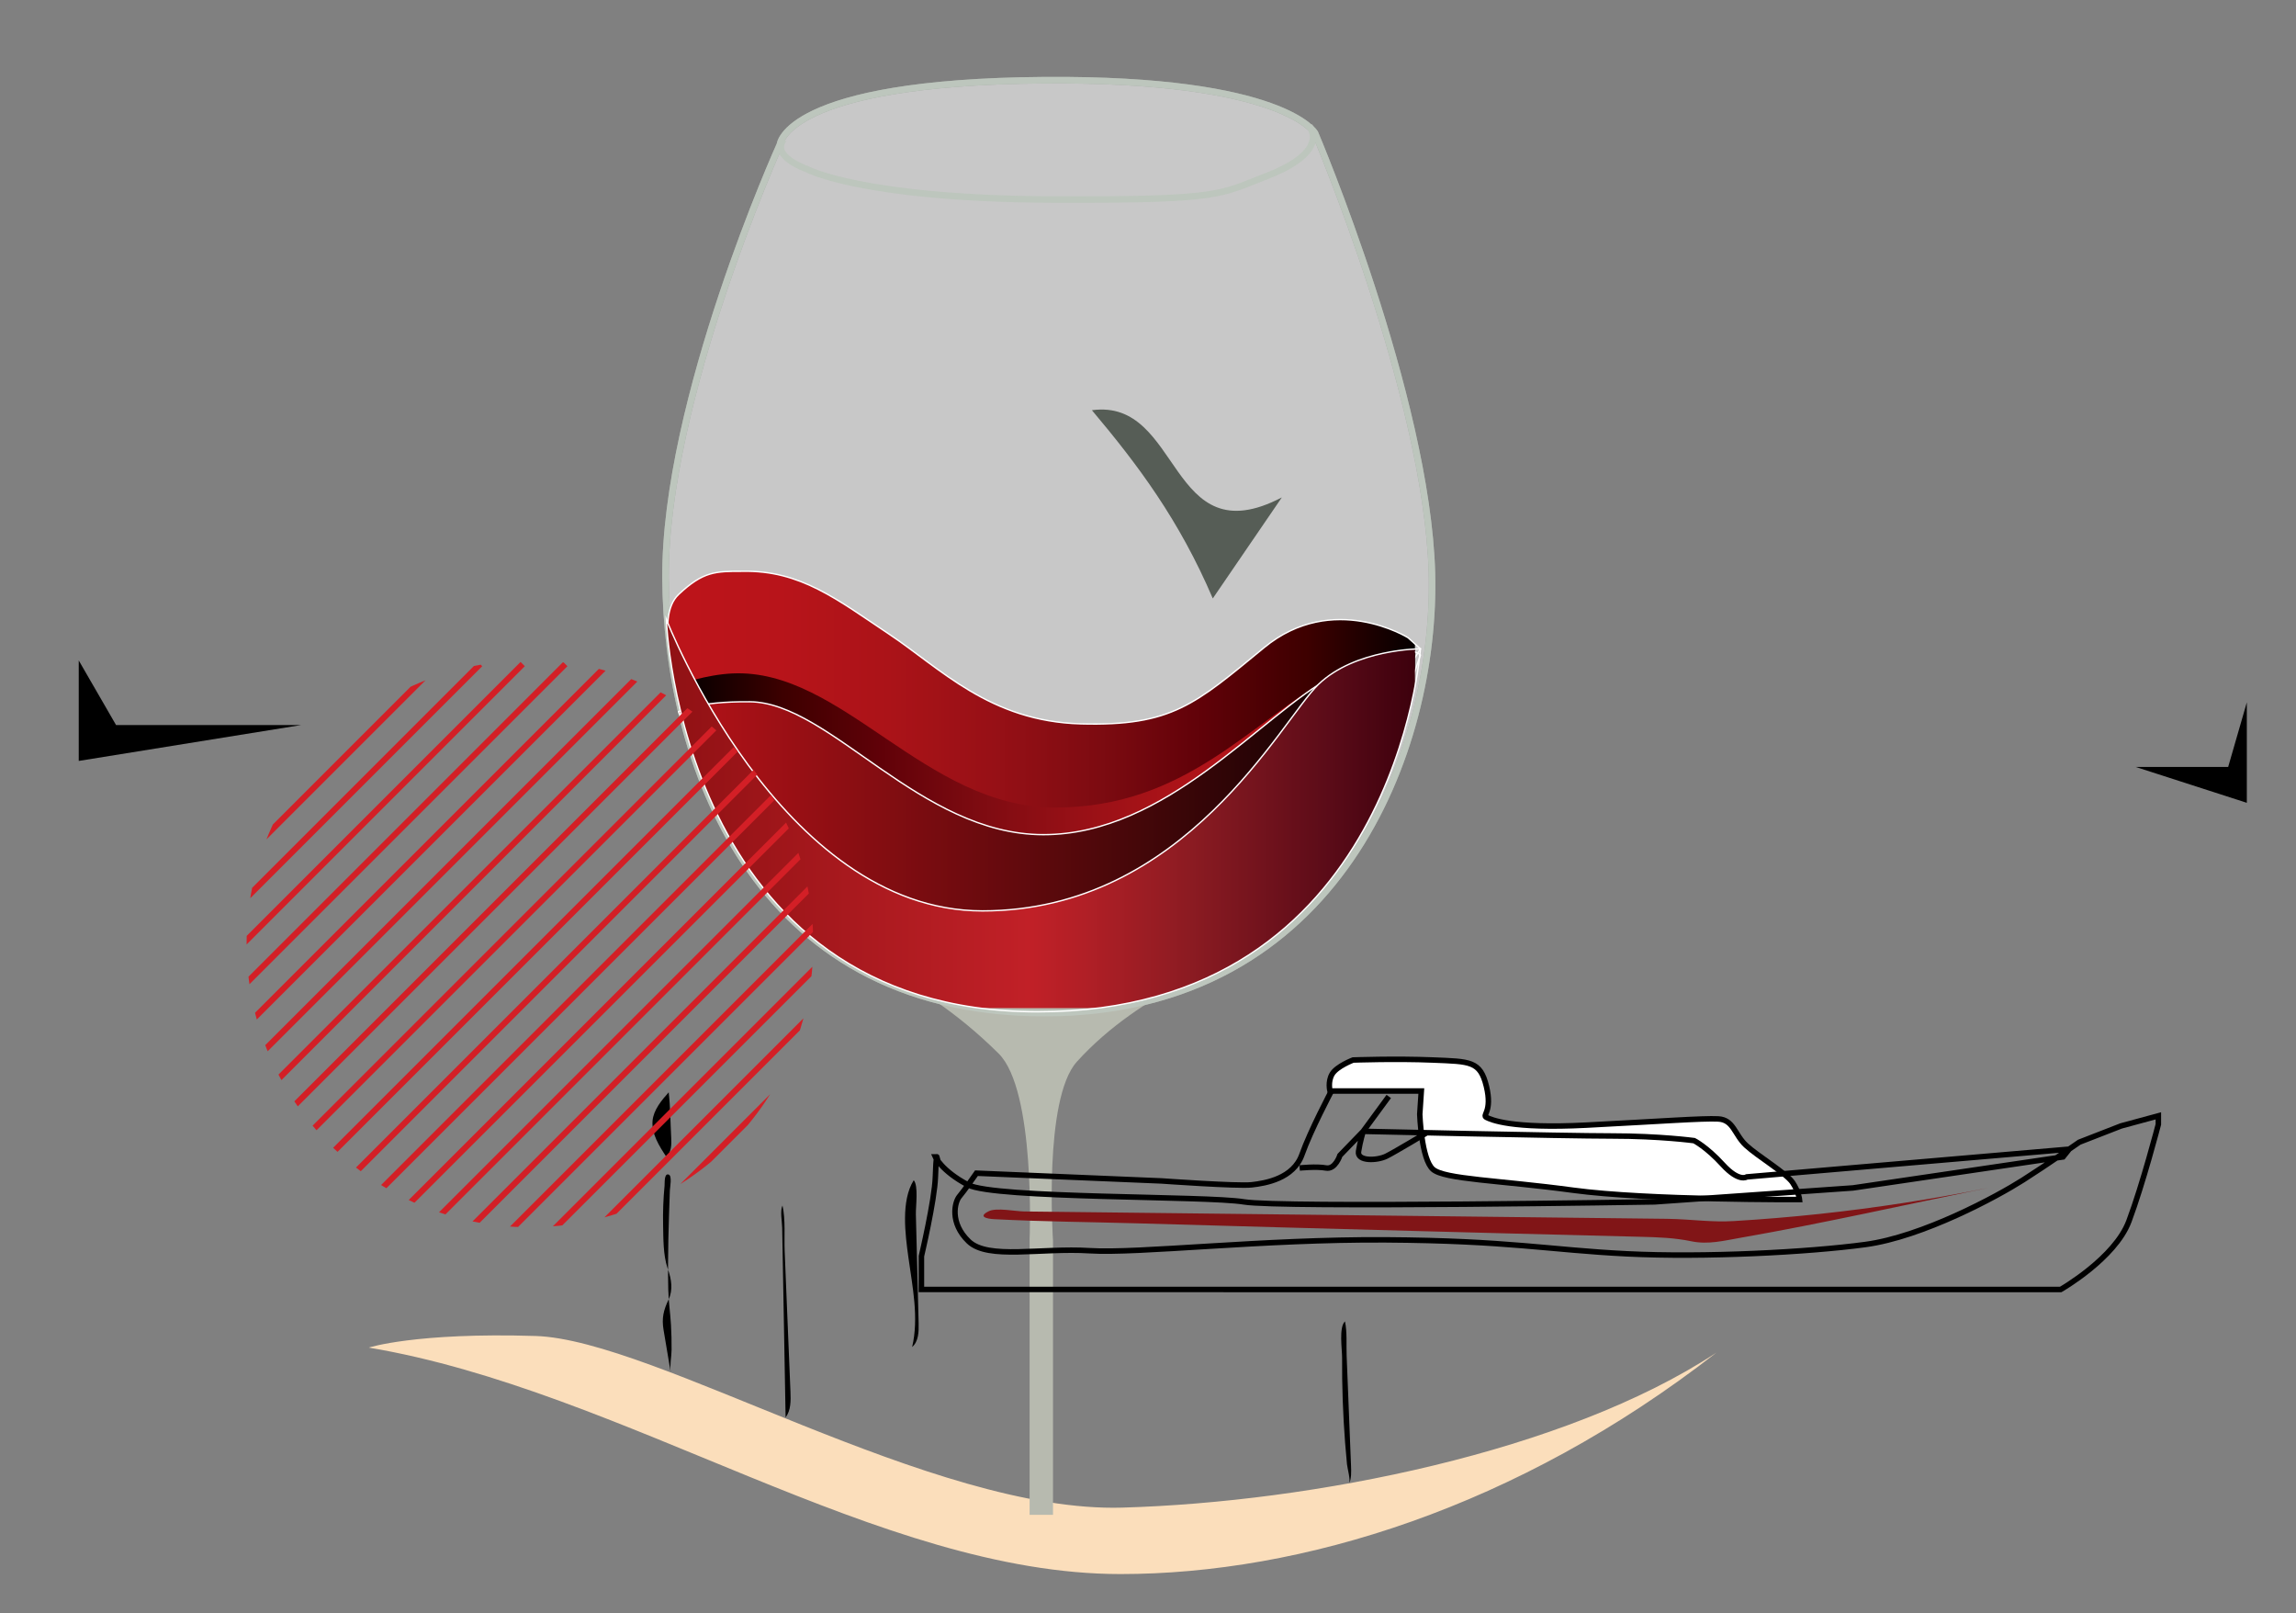 <?xml version="1.0" encoding="utf-8"?>
<!-- Generator: Adobe Illustrator 17.0.0, SVG Export Plug-In . SVG Version: 6.00 Build 0)  -->
<!DOCTYPE svg PUBLIC "-//W3C//DTD SVG 1.1//EN" "http://www.w3.org/Graphics/SVG/1.1/DTD/svg11.dtd">
<svg version="1.1" id="Calque_1" xmlns="http://www.w3.org/2000/svg" xmlns:xlink="http://www.w3.org/1999/xlink" x="0px" y="0px"
	 width="304.667px" height="214px" viewBox="0 0 304.667 214" enable-background="new 0 0 304.667 214" xml:space="preserve">
<rect x="0" y="0" width="304.667" height="214" fill="#808080" stroke="none"/>
<path d="M86.591,148.687c-0.142,1.728,0.856,3.321,1.814,4.767c0.696-0.567,0.708-1.606,0.661-2.502
	c-0.106-2.001-0.108-4.045-0.332-6.034C87.805,145.953,86.721,147.258,86.591,148.687"/>
<path d="M88.622,168.368c0.473,1.376,0.721,2.728,0.074,4.093c-0.653,1.376-0.906,2.427-0.645,3.979
	c0.318,1.884,0.635,3.768,0.952,5.652c-0.153-0.912,0.105-2.066,0.113-3c0.009-1.1-0.017-2.201-0.079-3.3
	c-0.088-1.573-0.326-3.133-0.361-4.708c-0.095-4.384,0.055-8.777,0.212-13.158c0.015-0.406,0.326-1.943-0.162-2.098
	c-0.62-0.199-0.507,1.13-0.542,1.489c-0.166,1.722-0.23,3.454-0.194,5.184c0.039,1.844,0.002,3.967,0.587,5.733
	C88.592,168.279,88.607,168.324,88.622,168.368"/>
<path d="M104.89,184.646c0.049,1.179,0.066,2.464-0.644,3.406c-0.134-7.374-0.267-14.748-0.401-22.122
	c-0.018-1.015-0.037-2.03-0.055-3.045c-0.015-0.817-0.3-2.248,0.041-2.952c0.423,1.887,0.211,4.158,0.292,6.107
	c0.084,2.056,0.169,4.112,0.254,6.168C104.548,176.354,104.719,180.5,104.89,184.646"/>
<path d="M120.538,166.806c0.545,3.959,1.409,8.012,0.499,11.904c0.852-0.738,0.89-2.024,0.861-3.15
	c-0.082-3.227-0.164-6.453-0.246-9.68c-0.04-1.596-0.081-3.192-0.121-4.788c-0.026-0.993,0.366-3.821-0.287-4.506
	C119.53,159.327,120.122,163.783,120.538,166.806"/>
<path d="M179.021,196.874c0.313-0.749,0.286-1.591,0.254-2.402c-0.13-3.246-0.259-6.492-0.388-9.738
	c-0.064-1.622-0.129-3.245-0.194-4.868c-0.058-1.462,0.083-3.15-0.223-4.557c-0.833,0.782-0.374,3.73-0.381,4.823
	c-0.012,1.887,0.016,3.774,0.083,5.66c0.067,1.885,0.173,3.769,0.318,5.65c0.073,0.941,0.156,1.881,0.248,2.819
	C178.79,194.788,179.246,196.424,179.021,196.874"/>
<g opacity="0.57">
	<g>
		<defs>
			<rect id="SVGID_1_" x="86.874" y="9.196" width="104.59" height="126.65"/>
		</defs>
		<clipPath id="SVGID_2_">
			<use xlink:href="#SVGID_1_"  overflow="visible"/>
		</clipPath>
		<path clip-path="url(#SVGID_2_)" fill="#FFFFFF" d="M103.49,19.171c0,0-15.345,33.912-15.181,57.582
			c0.163,23.67,11.1,57.659,50.278,57.659c39.177,0,52.073-35.07,51.42-58.444c-0.653-23.375-15.508-58.308-15.508-58.308
			s-4.066-7.255-35.912-7.024C104.143,10.886,103.49,19.171,103.49,19.171"/>
		<path clip-path="url(#SVGID_2_)" fill="none" stroke="#BDC6BD" stroke-width="0.867" stroke-miterlimit="10" d="M103.49,19.171
			c0,0-15.345,33.912-15.181,57.582c0.163,23.67,11.1,57.659,50.278,57.659c39.177,0,52.073-35.07,51.42-58.444
			c-0.653-23.375-15.508-58.308-15.508-58.308s-4.066-7.255-35.912-7.024C104.143,10.886,103.49,19.171,103.49,19.171z"/>
	</g>
</g>
<path fill="none" stroke="#BDC6BD" stroke-width="0.867" stroke-miterlimit="10" d="M173.749,16.766c0,0,2.954,3.261-5.698,6.607
	c-6.298,2.436-5.971,3.171-28.054,3.102c-25.686-0.081-32.949-4.049-32.949-4.049s-4.782-1.634-3.068-3.935"/>
<path fill="#FBDEBB" d="M48.938,178.786c0,0,6.205-2.03,22.12-1.541c15.916,0.49,52.645,23.507,77.866,22.772
	c25.22-0.734,58.765-7.346,78.844-20.568c-26.444,20.585-55.093,29.383-79.089,29.383C116.602,208.832,82.89,184.489,48.938,178.786
	"/>
<path fill="#B7BAAF" d="M110.508,126.414c0,0,10.543,1.997,22.009,13.364c4.926,4.883,4.107,24.631,4.107,24.631v36.566h3.104
	v-36.403c0,0-1.285-18.768,3.156-23.699c8.577-9.522,21.493-13.647,21.493-13.647l-32.974-0.812H110.508z"/>
<path fill="none" stroke="#BDC6BD" stroke-width="0.867" stroke-miterlimit="10" d="M103.49,19.171c0,0-15.345,33.912-15.181,57.582
	c0.163,23.67,11.1,57.659,50.278,57.659c39.177,0,52.073-35.07,51.42-58.444c-0.653-23.375-15.508-58.308-15.508-58.308
	s-4.066-7.255-35.912-7.024C104.143,10.886,103.49,19.171,103.49,19.171z"/>
<path fill="#FFFFFF" d="M188.601,144.747l-0.206,3.085c0,0,0.206,5.965,1.749,7.302c1.542,1.337,8.741,1.44,18.614,2.777
	c9.873,1.336,30.029,1.234,30.029,1.234s-0.103-1.037-0.925-2.263c-0.822-1.226-4.628-3.496-6.171-4.923
	c-1.542-1.427-1.645-3.407-3.702-3.51c-2.057-0.103-7.507,0.309-17.483,0.823c-9.975,0.514-12.649-0.72-13.266-1.028
	c-0.618-0.309,0.822-0.72,0-4.114c-0.823-3.394-2.16-3.291-7.096-3.497c-4.937-0.205-10.593,0-10.593,0s-2.16,0.823-2.777,1.851
	c-0.617,1.029-0.291,2.263-0.291,2.263H188.601z"/>
<path fill="none" stroke="#000000" stroke-width="0.728" stroke-miterlimit="10" d="M188.601,144.747l-0.206,3.085
	c0,0,0.206,5.965,1.749,7.302c1.542,1.337,8.741,1.44,18.614,2.777c9.873,1.336,30.029,1.234,30.029,1.234s-0.103-1.037-0.925-2.263
	c-0.822-1.226-4.628-3.496-6.171-4.923c-1.542-1.427-1.645-3.407-3.702-3.51c-2.057-0.103-7.507,0.309-17.483,0.823
	c-9.975,0.514-12.649-0.72-13.266-1.028c-0.618-0.309,0.822-0.72,0-4.114c-0.823-3.394-2.16-3.291-7.096-3.497
	c-4.937-0.205-10.593,0-10.593,0s-2.16,0.823-2.777,1.851c-0.617,1.029-0.291,2.263-0.291,2.263H188.601z"/>
<path fill="none" stroke="#000000" stroke-width="0.728" stroke-miterlimit="10" d="M184.281,145.467l-3.394,4.628
	c0,0-0.411,1.337-0.617,2.673c-0.205,1.337,2.469,1.235,3.703,0.618c1.234-0.618,5.352-3.103,5.352-3.103 M176.671,144.747
	c0,0-2.777,5.245-3.908,8.433c-1.131,3.188-4.834,3.805-6.685,4.011c-1.851,0.205-11.929-0.515-11.929-0.515l-24.579-1.028
	c0,0-1.646,2.365-2.263,3.085c-0.617,0.72-1.337,3.497,1.234,5.965c2.571,2.468,9.565,0.823,16.044,1.234
	c6.479,0.412,23.036-1.542,39.285-1.44c16.249,0.103,21.699,1.337,31.983,1.852c10.284,0.514,24.065-0.206,31.676-1.234
	c7.61-1.029,17.482-6.377,20.876-8.536c3.394-2.16,7.508-5.04,7.508-5.04l5.553-2.159l4.936-1.337v1.131
	c0,0-2.056,7.919-3.908,12.855c-1.851,4.937-9.05,9.05-9.05,9.05H122.268v-4.422c0,0,1.748-7.405,1.851-10.49
	c0.103-3.085,0.206-2.674,0.206-2.674h-0.206c0,0,0.823,1.852,4.319,3.703c3.497,1.851,31.676,1.44,36.612,2.262
	c4.936,0.823,54.506,0,54.506,0l26.327-1.851l27.87-4.114l0.823-1.028l-42.782,3.679c0,0-1.029,0.743-3.188-1.622
	c-2.16-2.366-3.805-3.188-3.805-3.188s-4.525-0.617-10.902-0.617c-6.376,0-33.012-0.617-33.012-0.617l-3.085,3.188
	c0,0-0.617,1.908-1.851,1.674c-1.234-0.234-3.497,0-3.497,0"/>
<path fill="#811517" d="M225.99,161.955c1.33,0.08,2.668,0.129,4.071,0.045c3.784-0.225,7.563-0.54,11.333-0.942
	c7.539-0.806,15.04-1.965,22.471-3.472c-10.965,2.225-21.854,4.699-32.882,6.626c-2.202,0.385-4.311,0.934-6.527,0.474
	c-2.288-0.476-4.48-0.544-6.824-0.602c-5.708-0.142-11.416-0.286-17.123-0.434c-3.881-0.1-7.762-0.201-11.643-0.304
	c-12.658-0.335-25.315-0.683-37.972-1.045c-6.323-0.181-12.668-0.223-18.985-0.553c-1.03-0.054-2.17-0.341-0.687-1.062
	c1.016-0.494,3.538,0.027,4.69,0.04c3.134,0.036,6.268,0.072,9.402,0.108c12.65,0.144,25.3,0.289,37.951,0.433
	c12.65,0.145,25.3,0.29,37.95,0.434C222.856,161.72,224.417,161.86,225.99,161.955"/>
<polygon points="10.449,87.622 10.449,100.953 39.968,96.192 15.401,96.192 "/>
<polygon points="298.142,93.179 298.142,106.51 283.383,101.749 295.666,101.749 "/>
<g>
	<defs>
		<path id="SVGID_3_" d="M98.536,75.796c-3.579-0.006-5.223-0.006-8.489,3.074c-3.265,3.08,0,11.943,0,11.943l6.694,16.981
			l31.341,21.544l39.341-9.469l20.335-32.629v-1.812l-0.909-0.818c0,0-9.958-6.203-19.099,1.303
			c-9.142,7.507-12.243,10.45-24.323,10.124c-12.08-0.326-18.609-7.346-25.465-11.916c-6.718-4.479-11.554-8.331-18.963-8.331
			C98.846,75.79,98.691,75.792,98.536,75.796"/>
	</defs>
	<clipPath id="SVGID_4_">
		<use xlink:href="#SVGID_3_"  overflow="visible"/>
	</clipPath>
	
		<linearGradient id="SVGID_5_" gradientUnits="userSpaceOnUse" x1="-237.02" y1="715.037" x2="-236.02" y2="715.037" gradientTransform="matrix(99.747 0 0 -99.747 23730.547 71425.094)">
		<stop  offset="0" style="stop-color:#BD141A"/>
		<stop  offset="0.15" style="stop-color:#B8141A"/>
		<stop  offset="0.294" style="stop-color:#AB1318"/>
		<stop  offset="0.435" style="stop-color:#971016"/>
		<stop  offset="0.575" style="stop-color:#7D0B11"/>
		<stop  offset="0.714" style="stop-color:#600108"/>
		<stop  offset="0.852" style="stop-color:#3D0000"/>
		<stop  offset="0.988" style="stop-color:#070000"/>
		<stop  offset="0.999" style="stop-color:#000000"/>
		<stop  offset="1" style="stop-color:#000000"/>
	</linearGradient>
	<rect x="86.782" y="75.79" clip-path="url(#SVGID_4_)" fill="url(#SVGID_5_)" width="100.976" height="53.548"/>
</g>
<g>
	<path fill="none" stroke="#FFFFFF" stroke-width="0.182" stroke-miterlimit="10" d="M90.047,78.87
		c3.266-3.08,4.909-3.08,8.488-3.075c7.673-0.163,12.57,3.755,19.426,8.325c6.856,4.571,13.386,11.59,25.465,11.917
		c12.08,0.326,15.182-2.617,24.323-10.123c9.142-7.507,19.099-1.304,19.099-1.304l1.633,1.469l-21.058,33.791l-39.341,9.468
		L96.74,107.794l-6.693-16.981C90.047,90.813,86.781,81.95,90.047,78.87z"/>
</g>
<g>
	<defs>
		<path id="SVGID_6_" d="M181.793,87.847c-1,0-2.558,0.516-4.902,1.827c-11.1,6.207-19.589,17.463-36.892,17.463
			c-17.303,0-28.24-18.446-42.769-17.793c-3.587,0.161-7.183,1.469-7.183,1.469s14.529,22.854,14.856,23.507
			c0.325,0.653,11.916,2.448,11.916,2.448l17.467,9.468l47.176-31.179c0,0,4.062-7.209,0.332-7.21
			C181.793,87.847,181.794,87.847,181.793,87.847"/>
	</defs>
	<clipPath id="SVGID_7_">
		<use xlink:href="#SVGID_6_"  overflow="visible"/>
	</clipPath>
	
		<linearGradient id="SVGID_8_" gradientUnits="userSpaceOnUse" x1="-236.978" y1="715.118" x2="-235.978" y2="715.118" gradientTransform="matrix(-93.193 0 0 93.193 -21901.33 -66536.852)">
		<stop  offset="0" style="stop-color:#BD141A"/>
		<stop  offset="0.15" style="stop-color:#B8141A"/>
		<stop  offset="0.294" style="stop-color:#AB1318"/>
		<stop  offset="0.435" style="stop-color:#971016"/>
		<stop  offset="0.575" style="stop-color:#7D0B11"/>
		<stop  offset="0.714" style="stop-color:#600108"/>
		<stop  offset="0.852" style="stop-color:#3D0000"/>
		<stop  offset="0.988" style="stop-color:#070000"/>
		<stop  offset="0.999" style="stop-color:#000000"/>
		<stop  offset="1" style="stop-color:#000000"/>
	</linearGradient>
	<rect x="90.047" y="87.847" clip-path="url(#SVGID_7_)" fill="url(#SVGID_8_)" width="95.477" height="38.389"/>
</g>
<g>
	<defs>
		<path id="SVGID_9_" d="M176.891,89.674c-9.631,5.224-22.037,21.058-38.443,21.058s-28.307-17.528-38.933-17.629
			c-7.182-0.07-9.468,1.305-9.468,1.305l6.694,13.386l20.241,15.834l31.015,1.795l35.423-23.669l4.338-12.731v-2.525
			c-0.308-0.097-0.73-0.172-1.3-0.172C184.789,86.326,181.863,86.978,176.891,89.674"/>
	</defs>
	<clipPath id="SVGID_10_">
		<use xlink:href="#SVGID_9_"  overflow="visible"/>
	</clipPath>
	
		<linearGradient id="SVGID_11_" gradientUnits="userSpaceOnUse" x1="-237.02" y1="715.089" x2="-236.02" y2="715.089" gradientTransform="matrix(98.297 0 0 -98.297 23388.5 70397.141)">
		<stop  offset="0" style="stop-color:#B51218"/>
		<stop  offset="0.999" style="stop-color:#000000"/>
		<stop  offset="1" style="stop-color:#000000"/>
	</linearGradient>
	<rect x="90.047" y="86.326" clip-path="url(#SVGID_10_)" fill="url(#SVGID_11_)" width="97.711" height="39.097"/>
</g>
<g>
	<path fill="none" stroke="#FFFFFF" stroke-width="0.182" stroke-miterlimit="10" d="M90.047,94.409c0,0,2.286-1.375,9.468-1.306
		c10.625,0.102,22.527,17.63,38.933,17.63c16.405,0,28.811-15.834,38.443-21.058c9.631-5.224,11.59-2.775,11.59-2.775l-5.061,14.855
		l-35.423,23.669l-31.015-1.795L96.74,107.794L90.047,94.409z"/>
</g>
<g>
	<defs>
		<path id="SVGID_12_" d="M130.012,133.745h15.715c31.371-3.986,39.843-31.213,42.031-42.637v-5.004
			c-2.18,0.119-8.783,0.8-12.826,4.709c-4.897,4.734-17.631,30.037-44.564,30.037c-26.933,0-41.953-38.689-41.953-38.689
			S90.011,128.455,130.012,133.745"/>
	</defs>
	<clipPath id="SVGID_13_">
		<use xlink:href="#SVGID_12_"  overflow="visible"/>
	</clipPath>
	
		<linearGradient id="SVGID_14_" gradientUnits="userSpaceOnUse" x1="-237.02" y1="715.049" x2="-236.02" y2="715.049" gradientTransform="matrix(99.917 0 0 -99.917 23770.904 71553.531)">
		<stop  offset="0" style="stop-color:#901114"/>
		<stop  offset="0.365" style="stop-color:#B51D23"/>
		<stop  offset="0.48" style="stop-color:#C12027"/>
		<stop  offset="0.553" style="stop-color:#B11F26"/>
		<stop  offset="0.696" style="stop-color:#8B1B22"/>
		<stop  offset="0.893" style="stop-color:#570A17"/>
		<stop  offset="1" style="stop-color:#3B000C"/>
	</linearGradient>
	<rect x="88.415" y="82.161" clip-path="url(#SVGID_13_)" fill="url(#SVGID_14_)" width="99.343" height="51.584"/>
</g>
<g>
	<path fill="none" stroke="#FFFFFF" stroke-width="0.182" stroke-miterlimit="10" d="M88.415,82.162c0,0,1.796,52.073,49.298,52.073
		c47.503,0,50.768-48.155,50.768-48.155s-8.652,0-13.549,4.734s-17.631,30.036-44.564,30.036
		C103.434,120.85,88.415,82.162,88.415,82.162z"/>
</g>
<g>
	<defs>
		<path id="SVGID_15_" d="M32.722,125.221c0,20.765,16.833,37.598,37.598,37.598c20.766,0,37.599-16.833,37.599-37.598
			c0-20.766-16.833-37.599-37.599-37.599C49.555,87.622,32.722,104.455,32.722,125.221"/>
	</defs>
	<clipPath id="SVGID_16_">
		<use xlink:href="#SVGID_15_"  overflow="visible"/>
	</clipPath>
	<path clip-path="url(#SVGID_16_)" fill="#FFFFFF" d="M-79.509,5.31L4.339-78.538L-79.509,5.31z"/>
	
		<line clip-path="url(#SVGID_16_)" fill="none" stroke="#000000" stroke-width="0.798" stroke-miterlimit="10" x1="-146.396" y1="72.196" x2="4.338" y2="-78.538"/>
	<path clip-path="url(#SVGID_16_)" fill="#FFFFFF" d="M-79.509,10.964L9.993-78.538L-79.509,10.964z"/>
	
		<line clip-path="url(#SVGID_16_)" fill="none" stroke="#000000" stroke-width="0.798" stroke-miterlimit="10" x1="-140.742" y1="72.196" x2="9.992" y2="-78.538"/>
	<path clip-path="url(#SVGID_16_)" fill="#FFFFFF" d="M-79.509,16.618l95.156-95.156L-79.509,16.618z"/>
	
		<line clip-path="url(#SVGID_16_)" fill="none" stroke="#000000" stroke-width="0.798" stroke-miterlimit="10" x1="-135.088" y1="72.196" x2="15.646" y2="-78.538"/>
	<path clip-path="url(#SVGID_16_)" fill="#FFFFFF" d="M-79.509,22.271l100.81-100.81L-79.509,22.271z"/>
	
		<line clip-path="url(#SVGID_16_)" fill="none" stroke="#000000" stroke-width="0.798" stroke-miterlimit="10" x1="-129.434" y1="72.196" x2="21.3" y2="-78.538"/>
	<path clip-path="url(#SVGID_16_)" fill="#FFFFFF" d="M-79.509,27.926L26.955-78.538L-79.509,27.926z"/>
	
		<line clip-path="url(#SVGID_16_)" fill="none" stroke="#000000" stroke-width="0.798" stroke-miterlimit="10" x1="-123.78" y1="72.196" x2="26.954" y2="-78.538"/>
	<path clip-path="url(#SVGID_16_)" fill="#FFFFFF" d="M-79.509,33.58L32.609-78.538L-79.509,33.58z"/>
	
		<line clip-path="url(#SVGID_16_)" fill="none" stroke="#000000" stroke-width="0.798" stroke-miterlimit="10" x1="-118.126" y1="72.196" x2="32.608" y2="-78.538"/>
	<path clip-path="url(#SVGID_16_)" fill="#FFFFFF" d="M-79.509,39.234L38.263-78.538L-79.509,39.234z"/>
	
		<line clip-path="url(#SVGID_16_)" fill="none" stroke="#000000" stroke-width="0.798" stroke-miterlimit="10" x1="-112.472" y1="72.196" x2="38.262" y2="-78.538"/>
	<path clip-path="url(#SVGID_16_)" fill="#FFFFFF" d="M-79.509,44.887L43.917-78.538L-79.509,44.887z"/>
	
		<line clip-path="url(#SVGID_16_)" fill="none" stroke="#000000" stroke-width="0.798" stroke-miterlimit="10" x1="-106.818" y1="72.196" x2="43.916" y2="-78.538"/>
	<path clip-path="url(#SVGID_16_)" fill="#FFFFFF" d="M-79.509,50.541L49.57-78.538L-79.509,50.541z"/>
	
		<line clip-path="url(#SVGID_16_)" fill="none" stroke="#000000" stroke-width="0.798" stroke-miterlimit="10" x1="-101.164" y1="72.196" x2="49.57" y2="-78.538"/>
	<path clip-path="url(#SVGID_16_)" fill="#FFFFFF" d="M-79.509,56.195L55.224-78.539L-79.509,56.195z"/>
	
		<line clip-path="url(#SVGID_16_)" fill="none" stroke="#000000" stroke-width="0.798" stroke-miterlimit="10" x1="-95.51" y1="72.196" x2="55.224" y2="-78.538"/>
	<path clip-path="url(#SVGID_16_)" fill="#FFFFFF" d="M-79.509,61.849L60.879-78.539L-79.509,61.849z"/>
	
		<line clip-path="url(#SVGID_16_)" fill="none" stroke="#000000" stroke-width="0.798" stroke-miterlimit="10" x1="-89.856" y1="72.196" x2="60.878" y2="-78.538"/>
	<path clip-path="url(#SVGID_16_)" fill="#FFFFFF" d="M-79.509,67.503L66.532-78.539L-79.509,67.503z"/>
	
		<line clip-path="url(#SVGID_16_)" fill="none" stroke="#000000" stroke-width="0.798" stroke-miterlimit="10" x1="-84.202" y1="72.196" x2="66.532" y2="-78.538"/>
	<line clip-path="url(#SVGID_16_)" fill="#FFFFFF" x1="-78.548" y1="72.196" x2="72.186" y2="-78.538"/>
	
		<line clip-path="url(#SVGID_16_)" fill="none" stroke="#000000" stroke-width="0.798" stroke-miterlimit="10" x1="-78.548" y1="72.196" x2="72.186" y2="-78.538"/>
	<line clip-path="url(#SVGID_16_)" fill="#FFFFFF" x1="-72.894" y1="72.196" x2="77.84" y2="-78.538"/>
	
		<line clip-path="url(#SVGID_16_)" fill="none" stroke="#000000" stroke-width="0.798" stroke-miterlimit="10" x1="-72.894" y1="72.196" x2="77.84" y2="-78.538"/>
	<line clip-path="url(#SVGID_16_)" fill="#FFFFFF" x1="-67.24" y1="72.196" x2="83.494" y2="-78.538"/>
	
		<line clip-path="url(#SVGID_16_)" fill="none" stroke="#000000" stroke-width="0.798" stroke-miterlimit="10" x1="-67.24" y1="72.196" x2="83.494" y2="-78.538"/>
	<line clip-path="url(#SVGID_16_)" fill="#FFFFFF" x1="-61.586" y1="72.196" x2="89.148" y2="-78.538"/>
	
		<line clip-path="url(#SVGID_16_)" fill="none" stroke="#000000" stroke-width="0.798" stroke-miterlimit="10" x1="-61.586" y1="72.196" x2="89.148" y2="-78.538"/>
	<line clip-path="url(#SVGID_16_)" fill="#FFFFFF" x1="-55.932" y1="72.196" x2="94.802" y2="-78.538"/>
	
		<line clip-path="url(#SVGID_16_)" fill="none" stroke="#000000" stroke-width="0.798" stroke-miterlimit="10" x1="-55.932" y1="72.196" x2="94.802" y2="-78.538"/>
	<line clip-path="url(#SVGID_16_)" fill="#FFFFFF" x1="-50.278" y1="72.196" x2="100.456" y2="-78.538"/>
	
		<line clip-path="url(#SVGID_16_)" fill="none" stroke="#000000" stroke-width="0.798" stroke-miterlimit="10" x1="-50.278" y1="72.196" x2="100.456" y2="-78.538"/>
	<line clip-path="url(#SVGID_16_)" fill="#FFFFFF" x1="-44.624" y1="72.196" x2="106.11" y2="-78.538"/>
	
		<line clip-path="url(#SVGID_16_)" fill="none" stroke="#000000" stroke-width="0.798" stroke-miterlimit="10" x1="-44.624" y1="72.196" x2="106.11" y2="-78.538"/>
	<line clip-path="url(#SVGID_16_)" fill="#FFFFFF" x1="-38.97" y1="72.196" x2="111.764" y2="-78.538"/>
	
		<line clip-path="url(#SVGID_16_)" fill="none" stroke="#000000" stroke-width="0.798" stroke-miterlimit="10" x1="-38.97" y1="72.196" x2="111.764" y2="-78.538"/>
	<line clip-path="url(#SVGID_16_)" fill="#FFFFFF" x1="-33.316" y1="72.196" x2="117.418" y2="-78.538"/>
	
		<line clip-path="url(#SVGID_16_)" fill="none" stroke="#000000" stroke-width="0.798" stroke-miterlimit="10" x1="-33.316" y1="72.196" x2="117.418" y2="-78.538"/>
	<line clip-path="url(#SVGID_16_)" fill="#FFFFFF" x1="-27.662" y1="72.196" x2="123.072" y2="-78.538"/>
	
		<line clip-path="url(#SVGID_16_)" fill="none" stroke="#000000" stroke-width="0.798" stroke-miterlimit="10" x1="-27.662" y1="72.196" x2="123.072" y2="-78.538"/>
	<line clip-path="url(#SVGID_16_)" fill="#FFFFFF" x1="-22.008" y1="72.196" x2="128.725" y2="-78.538"/>
	
		<line clip-path="url(#SVGID_16_)" fill="none" stroke="#000000" stroke-width="0.798" stroke-miterlimit="10" x1="-22.008" y1="72.196" x2="128.725" y2="-78.538"/>
	<line clip-path="url(#SVGID_16_)" fill="#FFFFFF" x1="-16.355" y1="72.196" x2="134.379" y2="-78.538"/>
	
		<line clip-path="url(#SVGID_16_)" fill="none" stroke="#000000" stroke-width="0.798" stroke-miterlimit="10" x1="-16.355" y1="72.196" x2="134.379" y2="-78.538"/>
	<line clip-path="url(#SVGID_16_)" fill="#FFFFFF" x1="-10.701" y1="72.196" x2="140.033" y2="-78.538"/>
	
		<line clip-path="url(#SVGID_16_)" fill="none" stroke="#000000" stroke-width="0.798" stroke-miterlimit="10" x1="-10.701" y1="72.196" x2="140.033" y2="-78.538"/>
	<line clip-path="url(#SVGID_16_)" fill="#FFFFFF" x1="-5.047" y1="72.196" x2="145.687" y2="-78.538"/>
	
		<line clip-path="url(#SVGID_16_)" fill="none" stroke="#000000" stroke-width="0.798" stroke-miterlimit="10" x1="-5.047" y1="72.196" x2="145.687" y2="-78.538"/>
	<line clip-path="url(#SVGID_16_)" fill="#FFFFFF" x1="0.607" y1="72.196" x2="151.341" y2="-78.538"/>
	
		<line clip-path="url(#SVGID_16_)" fill="none" stroke="#000000" stroke-width="0.798" stroke-miterlimit="10" x1="0.607" y1="72.196" x2="151.341" y2="-78.538"/>
	<line clip-path="url(#SVGID_16_)" fill="#FFFFFF" x1="6.261" y1="72.196" x2="156.995" y2="-78.538"/>
	
		<line clip-path="url(#SVGID_16_)" fill="none" stroke="#000000" stroke-width="0.798" stroke-miterlimit="10" x1="6.261" y1="72.196" x2="156.995" y2="-78.538"/>
	<path clip-path="url(#SVGID_16_)" fill="#FFFFFF" d="M11.915,72.196L157.956-73.845L11.915,72.196z"/>
	
		<line clip-path="url(#SVGID_16_)" fill="none" stroke="#000000" stroke-width="0.798" stroke-miterlimit="10" x1="11.915" y1="72.196" x2="162.649" y2="-78.538"/>
	<path clip-path="url(#SVGID_16_)" fill="#FFFFFF" d="M17.569,72.196L157.957-68.192L17.569,72.196z"/>
	
		<line clip-path="url(#SVGID_16_)" fill="none" stroke="#000000" stroke-width="0.798" stroke-miterlimit="10" x1="17.569" y1="72.196" x2="168.303" y2="-78.538"/>
	<path clip-path="url(#SVGID_16_)" fill="#FFFFFF" d="M23.223,72.196L157.957-62.538L23.223,72.196z"/>
	
		<line clip-path="url(#SVGID_16_)" fill="none" stroke="#000000" stroke-width="0.798" stroke-miterlimit="10" x1="23.223" y1="72.196" x2="173.957" y2="-78.538"/>
	<path clip-path="url(#SVGID_16_)" fill="#FFFFFF" d="M28.877,72.196l129.079-129.08L28.877,72.196z"/>
	
		<line clip-path="url(#SVGID_16_)" fill="none" stroke="#000000" stroke-width="0.798" stroke-miterlimit="10" x1="28.877" y1="72.196" x2="179.611" y2="-78.538"/>
	<path clip-path="url(#SVGID_16_)" fill="#FFFFFF" d="M34.531,72.196L157.957-51.23L34.531,72.196z"/>
	
		<line clip-path="url(#SVGID_16_)" fill="none" stroke="#000000" stroke-width="0.798" stroke-miterlimit="10" x1="34.531" y1="72.196" x2="185.265" y2="-78.538"/>
	<path clip-path="url(#SVGID_16_)" fill="#FFFFFF" d="M40.185,72.196L157.957-45.576L40.185,72.196z"/>
	
		<line clip-path="url(#SVGID_16_)" fill="none" stroke="#000000" stroke-width="0.798" stroke-miterlimit="10" x1="40.185" y1="72.196" x2="190.919" y2="-78.538"/>
	<path clip-path="url(#SVGID_16_)" fill="#FFFFFF" d="M45.839,72.196L157.957-39.922L45.839,72.196z"/>
	
		<line clip-path="url(#SVGID_16_)" fill="none" stroke="#000000" stroke-width="0.798" stroke-miterlimit="10" x1="45.839" y1="72.196" x2="196.573" y2="-78.538"/>
	<path clip-path="url(#SVGID_16_)" fill="#FFFFFF" d="M51.493,72.196L157.957-34.268L51.493,72.196z"/>
	
		<line clip-path="url(#SVGID_16_)" fill="none" stroke="#000000" stroke-width="0.798" stroke-miterlimit="10" x1="51.493" y1="72.196" x2="202.227" y2="-78.538"/>
	<path clip-path="url(#SVGID_16_)" fill="#FFFFFF" d="M57.147,72.196l100.809-100.81L57.147,72.196z"/>
	
		<line clip-path="url(#SVGID_16_)" fill="none" stroke="#000000" stroke-width="0.798" stroke-miterlimit="10" x1="57.147" y1="72.196" x2="207.881" y2="-78.538"/>
	<path clip-path="url(#SVGID_16_)" fill="#FFFFFF" d="M62.801,72.196l95.155-95.156L62.801,72.196z"/>
	
		<line clip-path="url(#SVGID_16_)" fill="none" stroke="#000000" stroke-width="0.798" stroke-miterlimit="10" x1="62.801" y1="72.196" x2="213.535" y2="-78.538"/>
	<path clip-path="url(#SVGID_16_)" fill="#FFFFFF" d="M68.455,72.196l89.502-89.502L68.455,72.196z"/>
	
		<line clip-path="url(#SVGID_16_)" fill="none" stroke="#000000" stroke-width="0.798" stroke-miterlimit="10" x1="68.455" y1="72.196" x2="219.189" y2="-78.538"/>
	<path clip-path="url(#SVGID_16_)" fill="#FFFFFF" d="M74.109,72.196l83.848-83.848L74.109,72.196z"/>
	
		<line clip-path="url(#SVGID_16_)" fill="none" stroke="#000000" stroke-width="0.798" stroke-miterlimit="10" x1="74.109" y1="72.196" x2="224.843" y2="-78.538"/>
	<path clip-path="url(#SVGID_16_)" fill="#FFFFFF" d="M79.763,72.196l78.194-78.194L79.763,72.196z"/>
	
		<line clip-path="url(#SVGID_16_)" fill="none" stroke="#000000" stroke-width="0.798" stroke-miterlimit="10" x1="79.763" y1="72.196" x2="230.497" y2="-78.538"/>
	<path clip-path="url(#SVGID_16_)" fill="#FFFFFF" d="M85.417,72.196l72.54-72.54L85.417,72.196z"/>
	
		<line clip-path="url(#SVGID_16_)" fill="none" stroke="#000000" stroke-width="0.798" stroke-miterlimit="10" x1="85.417" y1="72.196" x2="236.151" y2="-78.538"/>
	<path clip-path="url(#SVGID_16_)" fill="#FFFFFF" d="M91.071,72.196L157.957,5.31L91.071,72.196z"/>
	
		<line clip-path="url(#SVGID_16_)" fill="none" stroke="#000000" stroke-width="0.798" stroke-miterlimit="10" x1="91.071" y1="72.196" x2="241.805" y2="-78.538"/>
	<path clip-path="url(#SVGID_16_)" fill="#FFFFFF" d="M96.725,72.196l61.232-61.232L96.725,72.196z"/>
	
		<line clip-path="url(#SVGID_16_)" fill="none" stroke="#000000" stroke-width="0.798" stroke-miterlimit="10" x1="96.725" y1="72.196" x2="247.459" y2="-78.538"/>
	<path clip-path="url(#SVGID_16_)" fill="#FFFFFF" d="M102.379,72.196l55.578-55.578L102.379,72.196z"/>
	
		<line clip-path="url(#SVGID_16_)" fill="none" stroke="#000000" stroke-width="0.798" stroke-miterlimit="10" x1="102.379" y1="72.196" x2="253.112" y2="-78.538"/>
	<path clip-path="url(#SVGID_16_)" fill="#FFFFFF" d="M108.033,72.196l49.924-49.924L108.033,72.196z"/>
	
		<line clip-path="url(#SVGID_16_)" fill="none" stroke="#000000" stroke-width="0.798" stroke-miterlimit="10" x1="108.033" y1="72.196" x2="258.766" y2="-78.538"/>
	<path clip-path="url(#SVGID_16_)" fill="#FFFFFF" d="M113.686,72.196l44.27-44.27L113.686,72.196z"/>
	
		<line clip-path="url(#SVGID_16_)" fill="none" stroke="#000000" stroke-width="0.798" stroke-miterlimit="10" x1="113.686" y1="72.196" x2="264.42" y2="-78.538"/>
	<path clip-path="url(#SVGID_16_)" fill="#FFFFFF" d="M119.341,72.196l38.616-38.616L119.341,72.196z"/>
	
		<line clip-path="url(#SVGID_16_)" fill="none" stroke="#000000" stroke-width="0.798" stroke-miterlimit="10" x1="119.34" y1="72.196" x2="270.074" y2="-78.538"/>
	<path clip-path="url(#SVGID_16_)" fill="#FFFFFF" d="M124.994,72.196l32.962-32.962L124.994,72.196z"/>
	
		<line clip-path="url(#SVGID_16_)" fill="none" stroke="#000000" stroke-width="0.798" stroke-miterlimit="10" x1="124.994" y1="72.196" x2="275.728" y2="-78.538"/>
	<path clip-path="url(#SVGID_16_)" fill="#FFFFFF" d="M-79.509,169.126L1.512,88.105L-79.509,169.126z"/>
	
		<line clip-path="url(#SVGID_16_)" fill="none" stroke="#D31F26" stroke-width="0.798" stroke-miterlimit="10" x1="-149.223" y1="238.839" x2="1.511" y2="88.105"/>
	<path clip-path="url(#SVGID_16_)" fill="#FFFFFF" d="M-79.509,174.78L7.166,88.105L-79.509,174.78z"/>
	
		<line clip-path="url(#SVGID_16_)" fill="none" stroke="#D31F26" stroke-width="0.798" stroke-miterlimit="10" x1="-143.568" y1="238.839" x2="7.165" y2="88.105"/>
	<path clip-path="url(#SVGID_16_)" fill="#FFFFFF" d="M-79.509,180.434L12.82,88.105L-79.509,180.434z"/>
	
		<line clip-path="url(#SVGID_16_)" fill="none" stroke="#D31F26" stroke-width="0.798" stroke-miterlimit="10" x1="-137.915" y1="238.839" x2="12.819" y2="88.105"/>
	<path clip-path="url(#SVGID_16_)" fill="#FFFFFF" d="M-79.509,186.088l97.983-97.983L-79.509,186.088z"/>
	
		<line clip-path="url(#SVGID_16_)" fill="none" stroke="#D31F26" stroke-width="0.798" stroke-miterlimit="10" x1="-132.261" y1="238.839" x2="18.473" y2="88.105"/>
	<path clip-path="url(#SVGID_16_)" fill="#FFFFFF" d="M-79.509,191.742L24.128,88.105L-79.509,191.742z"/>
	
		<line clip-path="url(#SVGID_16_)" fill="none" stroke="#D31F26" stroke-width="0.798" stroke-miterlimit="10" x1="-126.607" y1="238.839" x2="24.127" y2="88.105"/>
	<path clip-path="url(#SVGID_16_)" fill="#FFFFFF" d="M-79.509,197.396L29.782,88.105L-79.509,197.396z"/>
	
		<line clip-path="url(#SVGID_16_)" fill="none" stroke="#D31F26" stroke-width="0.798" stroke-miterlimit="10" x1="-120.953" y1="238.839" x2="29.781" y2="88.105"/>
	<path clip-path="url(#SVGID_16_)" fill="#FFFFFF" d="M-79.509,203.05L35.436,88.105L-79.509,203.05z"/>
	
		<line clip-path="url(#SVGID_16_)" fill="none" stroke="#D31F26" stroke-width="0.798" stroke-miterlimit="10" x1="-115.299" y1="238.839" x2="35.435" y2="88.105"/>
	<path clip-path="url(#SVGID_16_)" fill="#FFFFFF" d="M-79.509,208.704L41.09,88.105L-79.509,208.704z"/>
	
		<line clip-path="url(#SVGID_16_)" fill="none" stroke="#D31F26" stroke-width="0.798" stroke-miterlimit="10" x1="-109.645" y1="238.839" x2="41.089" y2="88.105"/>
	<path clip-path="url(#SVGID_16_)" fill="#FFFFFF" d="M-79.509,214.358L46.744,88.105L-79.509,214.358z"/>
	
		<line clip-path="url(#SVGID_16_)" fill="none" stroke="#D31F26" stroke-width="0.798" stroke-miterlimit="10" x1="-103.991" y1="238.839" x2="46.743" y2="88.105"/>
	<path clip-path="url(#SVGID_16_)" fill="#FFFFFF" d="M-79.509,220.012L52.398,88.105L-79.509,220.012z"/>
	
		<line clip-path="url(#SVGID_16_)" fill="none" stroke="#D31F26" stroke-width="0.798" stroke-miterlimit="10" x1="-98.337" y1="238.839" x2="52.397" y2="88.105"/>
	<path clip-path="url(#SVGID_16_)" fill="#FFFFFF" d="M-79.509,225.665l137.56-137.56L-79.509,225.665z"/>
	
		<line clip-path="url(#SVGID_16_)" fill="none" stroke="#D31F26" stroke-width="0.798" stroke-miterlimit="10" x1="-92.683" y1="238.839" x2="58.051" y2="88.105"/>
	<path clip-path="url(#SVGID_16_)" fill="#FFFFFF" d="M-79.509,231.319L63.705,88.105L-79.509,231.319z"/>
	
		<line clip-path="url(#SVGID_16_)" fill="none" stroke="#D31F26" stroke-width="0.798" stroke-miterlimit="10" x1="-87.029" y1="238.839" x2="63.705" y2="88.105"/>
	<path clip-path="url(#SVGID_16_)" fill="#FFFFFF" d="M-79.509,236.973L69.36,88.104L-79.509,236.973z"/>
	
		<line clip-path="url(#SVGID_16_)" fill="none" stroke="#D31F26" stroke-width="0.798" stroke-miterlimit="10" x1="-81.375" y1="238.839" x2="69.359" y2="88.105"/>
	<line clip-path="url(#SVGID_16_)" fill="#FFFFFF" x1="-75.721" y1="238.839" x2="75.013" y2="88.105"/>
	
		<line clip-path="url(#SVGID_16_)" fill="none" stroke="#D31F26" stroke-width="0.798" stroke-miterlimit="10" x1="-75.721" y1="238.839" x2="75.013" y2="88.105"/>
	<line clip-path="url(#SVGID_16_)" fill="#FFFFFF" x1="-70.067" y1="238.839" x2="80.667" y2="88.105"/>
	
		<line clip-path="url(#SVGID_16_)" fill="none" stroke="#D31F26" stroke-width="0.798" stroke-miterlimit="10" x1="-70.067" y1="238.839" x2="80.667" y2="88.105"/>
	<line clip-path="url(#SVGID_16_)" fill="#FFFFFF" x1="-64.413" y1="238.839" x2="86.321" y2="88.105"/>
	
		<line clip-path="url(#SVGID_16_)" fill="none" stroke="#D31F26" stroke-width="0.798" stroke-miterlimit="10" x1="-64.413" y1="238.839" x2="86.321" y2="88.105"/>
	<line clip-path="url(#SVGID_16_)" fill="#FFFFFF" x1="-58.759" y1="238.839" x2="91.975" y2="88.105"/>
	
		<line clip-path="url(#SVGID_16_)" fill="none" stroke="#D31F26" stroke-width="0.798" stroke-miterlimit="10" x1="-58.759" y1="238.839" x2="91.975" y2="88.105"/>
	<line clip-path="url(#SVGID_16_)" fill="#FFFFFF" x1="-53.105" y1="238.839" x2="97.629" y2="88.105"/>
	
		<line clip-path="url(#SVGID_16_)" fill="none" stroke="#D31F26" stroke-width="0.798" stroke-miterlimit="10" x1="-53.105" y1="238.839" x2="97.629" y2="88.105"/>
	<line clip-path="url(#SVGID_16_)" fill="#FFFFFF" x1="-47.451" y1="238.839" x2="103.283" y2="88.105"/>
	
		<line clip-path="url(#SVGID_16_)" fill="none" stroke="#D31F26" stroke-width="0.798" stroke-miterlimit="10" x1="-47.451" y1="238.839" x2="103.283" y2="88.105"/>
	<line clip-path="url(#SVGID_16_)" fill="#FFFFFF" x1="-41.797" y1="238.839" x2="108.937" y2="88.105"/>
	
		<line clip-path="url(#SVGID_16_)" fill="none" stroke="#D31F26" stroke-width="0.798" stroke-miterlimit="10" x1="-41.797" y1="238.839" x2="108.937" y2="88.105"/>
	<line clip-path="url(#SVGID_16_)" fill="#FFFFFF" x1="-36.143" y1="238.839" x2="114.591" y2="88.105"/>
	
		<line clip-path="url(#SVGID_16_)" fill="none" stroke="#D31F26" stroke-width="0.798" stroke-miterlimit="10" x1="-36.143" y1="238.839" x2="114.591" y2="88.105"/>
	<line clip-path="url(#SVGID_16_)" fill="#FFFFFF" x1="-30.489" y1="238.839" x2="120.245" y2="88.105"/>
	
		<line clip-path="url(#SVGID_16_)" fill="none" stroke="#D31F26" stroke-width="0.798" stroke-miterlimit="10" x1="-30.489" y1="238.839" x2="120.245" y2="88.105"/>
	<line clip-path="url(#SVGID_16_)" fill="#FFFFFF" x1="-24.835" y1="238.839" x2="125.899" y2="88.105"/>
	
		<line clip-path="url(#SVGID_16_)" fill="none" stroke="#D31F26" stroke-width="0.798" stroke-miterlimit="10" x1="-24.835" y1="238.839" x2="125.899" y2="88.105"/>
	<line clip-path="url(#SVGID_16_)" fill="#FFFFFF" x1="-19.182" y1="238.839" x2="131.552" y2="88.105"/>
	
		<line clip-path="url(#SVGID_16_)" fill="none" stroke="#D31F26" stroke-width="0.798" stroke-miterlimit="10" x1="-19.182" y1="238.839" x2="131.552" y2="88.105"/>
	<line clip-path="url(#SVGID_16_)" fill="#FFFFFF" x1="-13.528" y1="238.839" x2="137.206" y2="88.105"/>
	
		<line clip-path="url(#SVGID_16_)" fill="none" stroke="#D31F26" stroke-width="0.798" stroke-miterlimit="10" x1="-13.528" y1="238.839" x2="137.206" y2="88.105"/>
	<line clip-path="url(#SVGID_16_)" fill="#FFFFFF" x1="-7.874" y1="238.839" x2="142.86" y2="88.105"/>
	
		<line clip-path="url(#SVGID_16_)" fill="none" stroke="#D31F26" stroke-width="0.798" stroke-miterlimit="10" x1="-7.874" y1="238.839" x2="142.86" y2="88.105"/>
	<line clip-path="url(#SVGID_16_)" fill="#FFFFFF" x1="-2.22" y1="238.839" x2="148.514" y2="88.105"/>
	
		<line clip-path="url(#SVGID_16_)" fill="none" stroke="#D31F26" stroke-width="0.798" stroke-miterlimit="10" x1="-2.22" y1="238.839" x2="148.514" y2="88.105"/>
	<line clip-path="url(#SVGID_16_)" fill="#FFFFFF" x1="3.434" y1="238.839" x2="154.168" y2="88.105"/>
	
		<line clip-path="url(#SVGID_16_)" fill="none" stroke="#D31F26" stroke-width="0.798" stroke-miterlimit="10" x1="3.434" y1="238.839" x2="154.168" y2="88.105"/>
	<path clip-path="url(#SVGID_16_)" fill="#FFFFFF" d="M9.088,238.839L157.957,89.971L9.088,238.839z"/>
	
		<line clip-path="url(#SVGID_16_)" fill="none" stroke="#D31F26" stroke-width="0.798" stroke-miterlimit="10" x1="9.088" y1="238.839" x2="159.822" y2="88.105"/>
	<path clip-path="url(#SVGID_16_)" fill="#FFFFFF" d="M14.742,238.839L157.956,95.625L14.742,238.839z"/>
	
		<line clip-path="url(#SVGID_16_)" fill="none" stroke="#D31F26" stroke-width="0.798" stroke-miterlimit="10" x1="14.742" y1="238.839" x2="165.476" y2="88.105"/>
	<path clip-path="url(#SVGID_16_)" fill="#FFFFFF" d="M20.396,238.839l137.56-137.56L20.396,238.839z"/>
	
		<line clip-path="url(#SVGID_16_)" fill="none" stroke="#D31F26" stroke-width="0.798" stroke-miterlimit="10" x1="20.396" y1="238.839" x2="171.13" y2="88.105"/>
	<path clip-path="url(#SVGID_16_)" fill="#FFFFFF" d="M26.05,238.839l131.907-131.906L26.05,238.839z"/>
	
		<line clip-path="url(#SVGID_16_)" fill="none" stroke="#D31F26" stroke-width="0.798" stroke-miterlimit="10" x1="26.05" y1="238.839" x2="176.784" y2="88.105"/>
	<path clip-path="url(#SVGID_16_)" fill="#FFFFFF" d="M31.704,238.839l126.253-126.252L31.704,238.839z"/>
	
		<line clip-path="url(#SVGID_16_)" fill="none" stroke="#D31F26" stroke-width="0.798" stroke-miterlimit="10" x1="31.704" y1="238.839" x2="182.438" y2="88.105"/>
	<path clip-path="url(#SVGID_16_)" fill="#FFFFFF" d="M37.358,238.839l120.599-120.598L37.358,238.839z"/>
	
		<line clip-path="url(#SVGID_16_)" fill="none" stroke="#D31F26" stroke-width="0.798" stroke-miterlimit="10" x1="37.358" y1="238.839" x2="188.092" y2="88.105"/>
	<path clip-path="url(#SVGID_16_)" fill="#FFFFFF" d="M43.012,238.839l114.945-114.945L43.012,238.839z"/>
	
		<line clip-path="url(#SVGID_16_)" fill="none" stroke="#D31F26" stroke-width="0.798" stroke-miterlimit="10" x1="43.012" y1="238.839" x2="193.746" y2="88.105"/>
	<path clip-path="url(#SVGID_16_)" fill="#FFFFFF" d="M48.666,238.839l109.291-109.29L48.666,238.839z"/>
	
		<line clip-path="url(#SVGID_16_)" fill="none" stroke="#D31F26" stroke-width="0.798" stroke-miterlimit="10" x1="48.666" y1="238.839" x2="199.4" y2="88.105"/>
	<path clip-path="url(#SVGID_16_)" fill="#FFFFFF" d="M54.32,238.839l103.636-103.637L54.32,238.839z"/>
	
		<line clip-path="url(#SVGID_16_)" fill="none" stroke="#D31F26" stroke-width="0.798" stroke-miterlimit="10" x1="54.32" y1="238.839" x2="205.054" y2="88.105"/>
	<path clip-path="url(#SVGID_16_)" fill="#FFFFFF" d="M59.974,238.839l97.983-97.983L59.974,238.839z"/>
	
		<line clip-path="url(#SVGID_16_)" fill="none" stroke="#D31F26" stroke-width="0.798" stroke-miterlimit="10" x1="59.974" y1="238.839" x2="210.708" y2="88.105"/>
	<path clip-path="url(#SVGID_16_)" fill="#FFFFFF" d="M65.628,238.839l92.329-92.329L65.628,238.839z"/>
	
		<line clip-path="url(#SVGID_16_)" fill="none" stroke="#D31F26" stroke-width="0.798" stroke-miterlimit="10" x1="65.628" y1="238.839" x2="216.362" y2="88.105"/>
	<path clip-path="url(#SVGID_16_)" fill="#FFFFFF" d="M71.282,238.839l86.674-86.674L71.282,238.839z"/>
	
		<line clip-path="url(#SVGID_16_)" fill="none" stroke="#D31F26" stroke-width="0.798" stroke-miterlimit="10" x1="71.282" y1="238.839" x2="222.016" y2="88.105"/>
	<path clip-path="url(#SVGID_16_)" fill="#FFFFFF" d="M76.936,238.839l81.021-81.021L76.936,238.839z"/>
	
		<line clip-path="url(#SVGID_16_)" fill="none" stroke="#D31F26" stroke-width="0.798" stroke-miterlimit="10" x1="76.936" y1="238.839" x2="227.67" y2="88.105"/>
	<path clip-path="url(#SVGID_16_)" fill="#FFFFFF" d="M82.59,238.839l75.367-75.367L82.59,238.839z"/>
	
		<line clip-path="url(#SVGID_16_)" fill="none" stroke="#D31F26" stroke-width="0.798" stroke-miterlimit="10" x1="82.59" y1="238.839" x2="233.324" y2="88.105"/>
	<path clip-path="url(#SVGID_16_)" fill="#FFFFFF" d="M88.244,238.839l69.713-69.713L88.244,238.839z"/>
	
		<line clip-path="url(#SVGID_16_)" fill="none" stroke="#D31F26" stroke-width="0.798" stroke-miterlimit="10" x1="88.244" y1="238.839" x2="238.978" y2="88.105"/>
	<path clip-path="url(#SVGID_16_)" fill="#FFFFFF" d="M93.898,238.839l64.059-64.059L93.898,238.839z"/>
	
		<line clip-path="url(#SVGID_16_)" fill="none" stroke="#D31F26" stroke-width="0.798" stroke-miterlimit="10" x1="93.898" y1="238.839" x2="244.632" y2="88.105"/>
	<path clip-path="url(#SVGID_16_)" fill="#FFFFFF" d="M99.552,238.839l58.405-58.405L99.552,238.839z"/>
	
		<line clip-path="url(#SVGID_16_)" fill="none" stroke="#D31F26" stroke-width="0.798" stroke-miterlimit="10" x1="99.552" y1="238.839" x2="250.286" y2="88.105"/>
	<path clip-path="url(#SVGID_16_)" fill="#FFFFFF" d="M105.206,238.839l52.751-52.751L105.206,238.839z"/>
	
		<line clip-path="url(#SVGID_16_)" fill="none" stroke="#D31F26" stroke-width="0.798" stroke-miterlimit="10" x1="105.206" y1="238.839" x2="255.939" y2="88.105"/>
	<path clip-path="url(#SVGID_16_)" fill="#FFFFFF" d="M110.859,238.839l47.097-47.097L110.859,238.839z"/>
	
		<line clip-path="url(#SVGID_16_)" fill="none" stroke="#D31F26" stroke-width="0.798" stroke-miterlimit="10" x1="110.859" y1="238.839" x2="261.593" y2="88.105"/>
	<path clip-path="url(#SVGID_16_)" fill="#FFFFFF" d="M116.513,238.839l41.443-41.443L116.513,238.839z"/>
	
		<line clip-path="url(#SVGID_16_)" fill="none" stroke="#D31F26" stroke-width="0.798" stroke-miterlimit="10" x1="116.513" y1="238.839" x2="267.247" y2="88.105"/>
	<path clip-path="url(#SVGID_16_)" fill="#FFFFFF" d="M122.167,238.839l35.789-35.789L122.167,238.839z"/>
	
		<line clip-path="url(#SVGID_16_)" fill="none" stroke="#D31F26" stroke-width="0.798" stroke-miterlimit="10" x1="122.167" y1="238.839" x2="272.901" y2="88.105"/>
</g>
<path opacity="0.7" fill="#252F26" d="M160.93,79.396c3.499-5.116,5.977-8.741,9.164-13.403
	c-15.145,7.903-13.238-13.202-25.202-11.569C150.975,61.65,156.469,68.958,160.93,79.396"/>
</svg>
